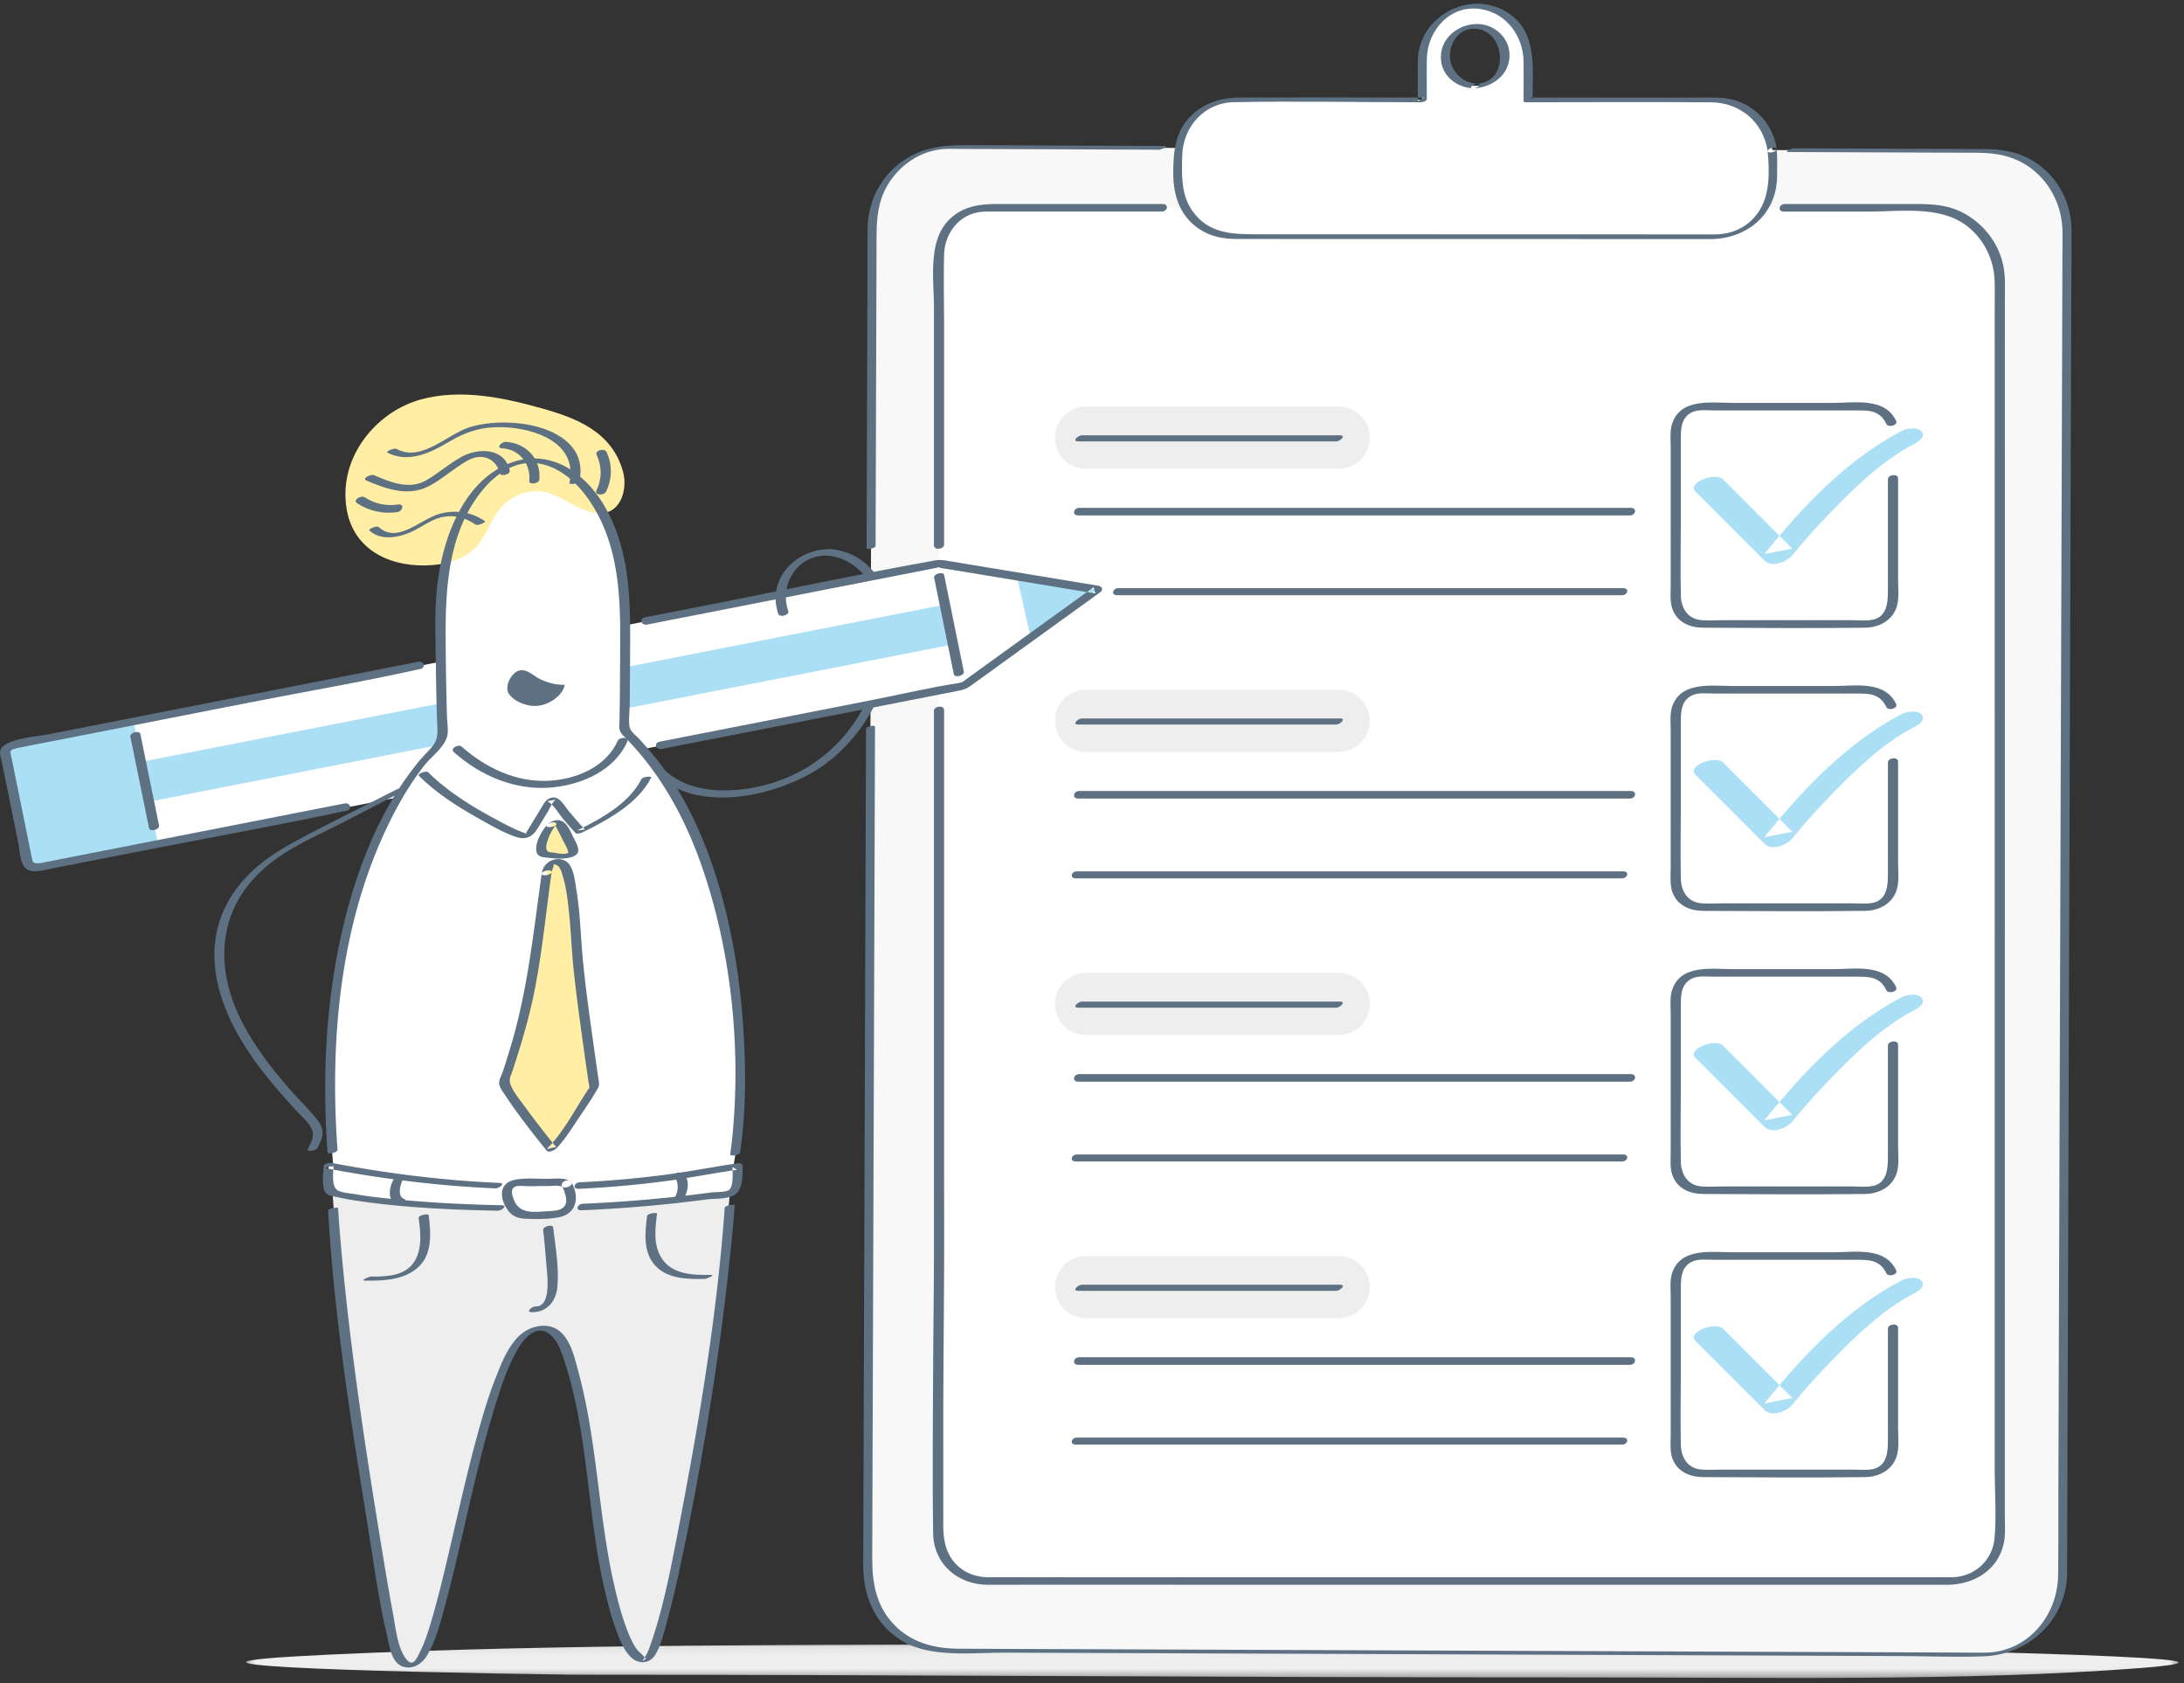 <svg xmlns="http://www.w3.org/2000/svg" xmlns:xlink="http://www.w3.org/1999/xlink" width="292" height="225" viewBox="0 0 292 225">
    <rect x="0" y="0" width="292" height="225" fill="#333333" stroke="none"/>
    <defs>
        <path id="a" d="M.263.08h258.4V4.7H.262z"/>
    </defs>
    <g fill="none" fill-rule="evenodd">
        <g transform="translate(32.632 219.587)">
            <mask id="b" fill="#fff">
                <use xlink:href="#a"/>
            </mask>
            <path fill="#EEE" d="M258.645 2.66c-.21.217-1.785.454-5.108.712-23.302 1.805-50.821 1.245-74.778 1.255-45.01.019-90.024-.37-134.992-.37-28.065-.381-60.723-1.337-32.935-2.655C42.447.103 76.743.324 108.722.148c28.972-.159 57.965-.043 86.91.348 4.904.067 64.18.947 63.013 2.163" mask="url(#b)"/>
        </g>
        <path fill="#F8F8F8" d="M197.233 11.498a3.986 3.986 0 1 1 .002-7.972 3.986 3.986 0 0 1-.002 7.972m68.562 8.678l-28.854-.118a7.603 7.603 0 0 0-7.546-6.695l-25.095-.006.002-5.466a7.067 7.067 0 0 0-14.135-.004l-.002 5.466-25.095-.007a7.605 7.605 0 0 0-7.514 6.425l-30.32-.124c-5.854-.02-10.617 4.708-10.638 10.562l-.588 179.772c-.021 5.854 4.707 10.617 10.561 10.638l138.558.529c5.855.021 10.617-4.708 10.639-10.562l.588-179.771c.021-5.855-4.707-10.617-10.561-10.639"/>
        <path fill="#5D7183" d="M155.761 19.513l-16.675-.068-9.601-.04c-2.66-.01-5.209.12-7.633 1.409-3.64 1.933-5.796 5.61-5.855 9.704-.025 1.706-.011 3.414-.016 5.12l-.068 21.662-.05 15.987c0 .2 1.2.03 1.202-.322l.107-34.085.022-7.237c.008-2.416.189-4.724 1.464-6.883 1.589-2.69 4.396-4.623 7.546-4.841.61-.043 1.227-.02 1.837-.018l8.394.035 18.549.075c.261.001 1.362-.496.777-.498M115.787 97.425c-.015 4.274-.03 8.548-.043 12.821l-.101 30.116-.118 35.02-.09 27.015-.023 6.768c-.014 4.137 1.536 8 5.249 10.193 3.847 2.273 9.449 1.525 13.757 1.541l25.095.096 33.876.13 34.36.13 26.548.102c3.645.014 7.319.168 10.962.032 6.042-.227 11.01-4.93 11.11-11.045.017-1.019.007-2.04.01-3.059l.056-17.321.093-28.164.111-34.084.115-35.08.102-31.152.073-22.365c.01-2.821.06-5.645.028-8.466-.045-3.956-2.201-7.635-5.73-9.48-1.898-.993-3.917-1.241-6.016-1.25l-14.815-.06-10.565-.044c-.261 0-1.363.496-.777.499l25.436.104c2.528.01 4.905.487 6.991 2.028 2.728 2.014 4.235 5.183 4.274 8.546.01.849-.006 1.7-.009 2.548l-.053 16.358-.09 27.232-.108 33.387-.114 34.791-.103 31.441-.077 23.41c-.01 3.473.014 6.95-.034 10.423-.076 5.416-4.101 10.247-9.722 10.312-1.228.015-2.46-.01-3.688-.014l-20.644-.079-31.68-.12-34.707-.133-29.724-.114c-5.579-.02-11.157-.042-16.735-.063-3.274-.013-6.361-.745-8.74-3.224-2.388-2.488-2.922-5.588-2.911-8.85l.065-19.52.11-32.696.112-33.49.075-22.306.01-3.186c.001-.2-1.2-.03-1.201.322"/>
        <path fill="#FFF" d="M267.372 67.993l-.004 137.008c0 3.492-2.84 6.323-6.343 6.323l-129.244-.004c-3.503 0-6.342-2.83-6.342-6.323v-22.356l.107-12.322.004-136.223c0-3.492 2.84-6.323 6.343-6.323l125.576.003c5.47 0 9.903 4.434 9.903 9.903v30.314z"/>
        <path fill="#5D7183" d="M126.227 72.793V44.135c0-3.358-.087-6.729 0-10.086.065-2.467 1.503-4.764 3.929-5.525.814-.255 1.628-.247 2.463-.247h22.698c.774 0 1.016-1.007.11-1.007h-22.08c-2.357 0-4.571.288-6.371 2.021-2.985 2.875-2.104 8.045-2.104 11.806v31.79c0 .714 1.355.528 1.355-.094M238.516 28.28h11.364c4.183 0 9.422-.807 12.984 1.843 2.48 1.846 3.811 4.743 3.83 7.803.01 1.424 0 2.848 0 4.273v69.062l-.002 31.766v30.363l-.001 22.85c0 3.091.25 6.298-.03 9.383-.27 2.987-2.702 5.137-5.659 5.197-.357.007-.716 0-1.074 0h-27.557l-30.395-.002H170.48l-25.624-.001c-4.226 0-8.453.025-12.68 0-1.328-.009-2.604-.34-3.686-1.153-1.911-1.437-2.374-3.534-2.374-5.766v-13.776c.001-6.62.08-13.238.108-19.858.021-5.14 0-10.278 0-15.417l.001-30.89.001-25.123v-3.917c0-.714-1.355-.529-1.355.093v15.312l-.002 31.272v25.241c0 5.274-.083 10.547-.107 15.82-.034 7.415-.105 14.842-.001 22.256.058 4.151 3.284 6.889 7.305 6.913 1.438.009 2.875 0 4.313 0h20.504l30.105.002h32.244l26.926.001h14.146c3.518 0 6.822-1.898 7.6-5.553.242-1.132.141-2.38.141-3.531v-16.765l.002-28.034a1249749.103 1249749.103 0 0 0 .003-83.743V63.526c-.002-7.863 0-15.725 0-23.588 0-1.313.074-2.668-.128-3.97-.524-3.375-2.8-6.29-5.88-7.724-1.841-.857-3.76-.972-5.743-.972H238.626c-.773 0-1.016 1.007-.11 1.007"/>
        <path fill="#EEE" d="M179 62.65h-33.81a4.131 4.131 0 0 1-4.132-4.132v-.033a4.131 4.131 0 0 1 4.132-4.132H179a4.131 4.131 0 0 1 4.13 4.132v.033A4.131 4.131 0 0 1 179 62.65"/>
        <path fill="#5D7183" d="M144.16 59.001h34.476c.54 0 1.403-.816.503-.816h-34.475c-.54 0-1.403.816-.503.816M144.18 68.895h73.738c.774 0 1.014-1.012.11-1.012H144.29c-.775 0-1.014 1.012-.11 1.012M149.39 79.56h67.475c.75 0 1.037-.943.128-.943h-67.475c-.75 0-1.036.943-.127.943M253.518 56.27c-1.495-3.184-5.508-2.42-8.41-2.42h-13.412c-2.824 0-7.006-.679-8.136 2.78-.317.97-.19 2.119-.19 3.125v18.499c0 1.034-.125 2.21.245 3.192.667 1.776 2.358 2.449 4.119 2.457 7.198.034 14.405.083 21.602 0 1.826-.021 3.598-.887 4.227-2.714.394-1.141.209-2.566.209-3.749V63.966c0-.713-1.355-.527-1.355.094v14.685c0 1.709-.04 3.81-2.258 4.132-.79.114-1.655.02-2.447.02h-17.264c-.964 0-1.957.067-2.919 0-1.88-.132-2.768-1.602-2.804-3.325-.067-3.304 0-6.616 0-9.92v-10.81c0-1.452-.014-3.082 1.592-3.782.807-.352 1.931-.204 2.788-.204h18.82c1.707 0 3.373-.112 4.257 1.773.281.598 1.604.213 1.336-.358"/>
        <path fill="#ABDFF5" d="M226.662 65.68l9.253 9.254c.97.969 3.005.18 3.73-.727 1.632-2.04 3.41-3.975 5.229-5.848 3.254-3.35 6.823-6.816 11.004-8.989.566-.294 1.616-.93 1.048-1.686-.51-.677-2.06-.4-2.664-.085-7.242 3.763-13.31 10.134-18.365 16.458l3.73-.726-9.253-9.253c-1.038-1.037-4.839.475-3.712 1.603"/>
        <path fill="#EEE" d="M179 100.494h-33.81a4.131 4.131 0 0 1-4.132-4.13v-.035a4.131 4.131 0 0 1 4.132-4.13H179a4.131 4.131 0 0 1 4.13 4.13v.034a4.131 4.131 0 0 1-4.13 4.131"/>
        <path fill="#5D7183" d="M144.16 96.846h34.476c.54 0 1.403-.816.503-.816h-34.475c-.54 0-1.403.816-.503.816M144.18 106.74h73.738c.774 0 1.014-1.013.11-1.013H144.29c-.775 0-1.014 1.012-.11 1.012M143.86 117.405h73.005c.75 0 1.037-.943.128-.943h-73.006c-.75 0-1.036.943-.127.943M253.518 94.116c-1.495-3.185-5.508-2.421-8.41-2.421h-13.412c-2.824 0-7.006-.679-8.136 2.78-.317.97-.19 2.119-.19 3.125V116.1c0 1.034-.125 2.209.245 3.192.667 1.776 2.358 2.448 4.119 2.457 7.198.033 14.405.083 21.602 0 1.826-.021 3.598-.888 4.227-2.715.394-1.14.209-2.565.209-3.748v-13.474c0-.713-1.355-.527-1.355.094v14.685c0 1.709-.04 3.81-2.258 4.131-.79.115-1.655.02-2.447.02h-17.264c-.964 0-1.957.067-2.919 0-1.88-.132-2.768-1.601-2.804-3.325-.067-3.303 0-6.615 0-9.918V96.687c0-1.453-.014-3.082 1.592-3.782.807-.352 1.931-.204 2.788-.204h18.82c1.707 0 3.373-.112 4.257 1.773.281.598 1.604.213 1.336-.358"/>
        <path fill="#ABDFF5" d="M226.662 103.525l9.253 9.253c.97.97 3.005.18 3.73-.726 1.632-2.04 3.41-3.975 5.229-5.848 3.254-3.35 6.823-6.816 11.004-8.989.566-.294 1.616-.931 1.048-1.687-.51-.677-2.06-.398-2.664-.084-7.242 3.763-13.31 10.134-18.365 16.458l3.73-.726-9.253-9.253c-1.038-1.037-4.839.475-3.712 1.602"/>
        <path fill="#EEE" d="M179 138.34h-33.81a4.131 4.131 0 0 1-4.132-4.132v-.034a4.131 4.131 0 0 1 4.132-4.131H179a4.131 4.131 0 0 1 4.13 4.131v.034a4.131 4.131 0 0 1-4.13 4.131"/>
        <path fill="#5D7183" d="M144.16 134.691h34.476c.54 0 1.403-.816.503-.816h-34.475c-.54 0-1.403.816-.503.816M144.18 144.584h73.738c.774 0 1.014-1.012.11-1.012H144.29c-.775 0-1.014 1.012-.11 1.012M143.86 155.25h73.005c.75 0 1.037-.943.128-.943h-73.006c-.75 0-1.036.943-.127.943M253.518 131.96c-1.495-3.184-5.508-2.42-8.41-2.42h-13.412c-2.824 0-7.006-.679-8.136 2.78-.317.97-.19 2.119-.19 3.125v18.499c0 1.034-.125 2.209.245 3.192.667 1.775 2.358 2.448 4.119 2.456 7.198.034 14.405.083 21.602 0 1.826-.02 3.598-.887 4.227-2.714.394-1.14.209-2.565.209-3.748V139.656c0-.714-1.355-.527-1.355.094v14.684c0 1.71-.04 3.811-2.258 4.132-.79.115-1.655.02-2.447.02h-17.264c-.964 0-1.957.067-2.919 0-1.88-.132-2.768-1.602-2.804-3.325-.067-3.303 0-6.615 0-9.919v-10.81c0-1.453-.014-3.082 1.592-3.782.807-.352 1.931-.204 2.788-.204h18.82c1.707 0 3.373-.112 4.257 1.772.281.599 1.604.214 1.336-.357"/>
        <path fill="#ABDFF5" d="M226.662 141.37l9.253 9.253c.97.97 3.005.18 3.73-.726 1.632-2.04 3.41-3.975 5.229-5.848 3.254-3.35 6.823-6.816 11.004-8.989.566-.294 1.616-.931 1.048-1.687-.51-.677-2.06-.399-2.664-.085-7.242 3.764-13.31 10.135-18.365 16.46l3.73-.727-9.253-9.253c-1.038-1.038-4.839.475-3.712 1.602"/>
        <path fill="#EEE" d="M179 176.184h-33.81a4.131 4.131 0 0 1-4.132-4.131v-.034a4.131 4.131 0 0 1 4.132-4.131H179a4.131 4.131 0 0 1 4.13 4.131v.034a4.131 4.131 0 0 1-4.13 4.131"/>
        <path fill="#5D7183" d="M144.16 172.536h34.476c.54 0 1.403-.817.503-.817h-34.475c-.54 0-1.403.817-.503.817M144.18 182.43h73.738c.774 0 1.014-1.013.11-1.013H144.29c-.775 0-1.014 1.012-.11 1.012M143.86 193.095h73.005c.75 0 1.037-.943.128-.943h-73.006c-.75 0-1.036.943-.127.943M253.518 169.805c-1.495-3.184-5.508-2.42-8.41-2.42h-13.412c-2.824 0-7.006-.68-8.136 2.78-.317.97-.19 2.118-.19 3.125v18.498c0 1.035-.125 2.21.245 3.193.667 1.775 2.358 2.448 4.119 2.456 7.198.034 14.405.083 21.602 0 1.826-.02 3.598-.887 4.227-2.714.394-1.14.209-2.565.209-3.748V177.5c0-.713-1.355-.526-1.355.095v14.684c0 1.71-.04 3.811-2.258 4.132-.79.115-1.655.02-2.447.02h-17.264c-.964 0-1.957.067-2.919 0-1.88-.132-2.768-1.602-2.804-3.325-.067-3.303 0-6.615 0-9.919v-10.81c0-1.453-.014-3.082 1.592-3.783.807-.35 1.931-.203 2.788-.203h18.82c1.707 0 3.373-.112 4.257 1.772.281.598 1.604.214 1.336-.358"/>
        <path fill="#ABDFF5" d="M226.662 179.215l9.253 9.253c.97.969 3.005.18 3.73-.726 1.632-2.041 3.41-3.976 5.229-5.848 3.254-3.35 6.823-6.816 11.004-8.989.566-.295 1.616-.931 1.048-1.687-.51-.677-2.06-.399-2.664-.085-7.242 3.764-13.31 10.135-18.365 16.459l3.73-.727-9.253-9.252c-1.038-1.038-4.839.475-3.712 1.602"/>
        <path fill="#FFF" d="M197.233 11.498a3.986 3.986 0 1 1 .002-7.972 3.986 3.986 0 0 1-.002 7.972m39.708 8.56a7.603 7.603 0 0 0-7.546-6.695l-25.095-.006.002-5.466a7.067 7.067 0 0 0-14.135-.004l-.002 5.466-25.095-.007a7.605 7.605 0 0 0-7.606 7.602v3.074c-.001 4.199 3.402 7.604 7.601 7.605l64.325.017a7.604 7.604 0 0 0 7.606-7.601v-3.074c0-.308-.02-.612-.055-.91"/>
        <path fill="#5D7183" d="M237.542 19.897c-.564-3.9-3.786-6.716-7.713-6.841-1.284-.042-2.574-.006-3.86-.006l-16.707-.005-4.72-.001c.12.05.239.1.359.152.001-4.235.707-9.14-3.577-11.659-5.007-2.945-11.644.744-11.758 6.52-.036 1.818-.001 3.639-.002 5.457l.843-.474c-8.184-.002-16.368-.024-24.552-.006-2.216.004-4.343.528-6.09 1.966-2.615 2.151-2.901 5.038-2.902 8.176-.001 3.22 1.069 6.141 4.038 7.773 1.398.768 2.909.987 4.474.991 7.755.02 15.51.004 23.265.006l31.82.009c2.731 0 5.462.01 8.193.002 4.925-.013 8.912-3.319 8.944-8.417.008-1.21.055-2.437-.055-3.643-.032-.345-1.24-.098-1.202.322.244 2.669.33 5.827-1.226 8.114-1.345 1.979-3.45 2.986-5.807 2.999-2.313.012-4.628-.002-6.941-.002l-29.17-.008-25.377-.007c-3.2 0-6.258-.14-8.37-3.086-1.57-2.188-1.45-4.879-1.384-7.442.101-3.851 2.95-7.047 6.883-7.128 8.056-.167 16.133.004 24.191.006h.785c.264 0 .842-.127.842-.473 0-1.77-.033-3.543.001-5.313.075-3.854 3.16-7.325 7.241-6.66 3.438.558 5.64 3.628 5.693 6.986.027 1.77-.002 3.542-.002 5.313 0 .137.281.151.36.151 8.237.002 16.476-.06 24.713.007 3.89.032 7.007 2.66 7.568 6.543.051.357 1.261.088 1.202-.322"/>
        <path fill="#5D7183" d="M197.474 11.185a3.797 3.797 0 0 1-3.553-3.078c-.364-1.94.918-4.243 3.073-4.268 4.294-.05 4.977 7.134.48 7.346-.408.02-1.284.663-.482.626 2.308-.11 4.55-1.532 4.809-3.998.265-2.538-1.848-4.597-4.325-4.6-2.294-.001-4.573 1.616-4.808 3.998-.259 2.63 1.846 4.481 4.324 4.6.421.02 1.288-.587.482-.626M110.554 74.263c4.368.363 6.84 4.325 7.325 8.344.467 3.882-.425 7.948-2.16 11.425-3.236 6.488-9.244 10.593-16.406 11.463-3.577.434-7.57.052-10.347-2.471-.392-.356-1.652.172-1.232.554 5.297 4.811 14.345 3.125 20.109.105 7.282-3.816 11.975-12.322 11.455-20.508-.305-4.79-3.122-9.344-8.251-9.77-.58-.048-1.395.783-.493.858"/>
        <path fill="#FFF" d="M128.563 91.753l18.11-12.94-21.445-3.413z"/>
        <path fill="#FFF" d="M125.228 75.4L2.869 99.466c-1.254.247-2.19.838-2.093 1.32l2.98 14.608c.098.481 1.194.672 2.448.426l122.36-24.067-3.336-16.353z"/>
        <path fill="#ABDFF5" d="M146.673 78.813l-10.725-1.771 1.854 8.175zM17.964 96.93l3.14 15.696a.229.229 0 0 1-.174.275l-16.824 3.253a.233.233 0 0 1-.266-.19L.7 100.268a.229.229 0 0 1 .173-.274l16.824-3.253a.232.232 0 0 1 .266.19M20.404 107.067L127.712 86.08l-1.08-5.317L19.326 101.75z"/>
        <path fill="#5D7183" d="M88.48 100.105l26.403-5.176 13.052-2.558c.678-.133 1.154-.216 1.718-.616 1.704-1.207 3.387-2.445 5.08-3.667l12.39-8.945c.396-.286.22-.768-.226-.842l-12.46-2.057-7.263-1.199c-.743-.123-1.382-.273-2.12-.143-9.439 1.673-18.829 3.691-28.236 5.535l-10.547 2.068c-.848.166-.574 1.138.261.974l25.304-4.96 12.7-2.49c.345-.067.69-.138 1.037-.202.292-.055-.415-.026-.226.013.176.036.356.059.532.088l6.148 1.015 14.421 2.38-.225-.841-10.462 7.553-6.098 4.403c-.408.294-.806.611-1.227.885.455-.296.138-.088-.234-.03-3.947.608-7.87 1.542-11.789 2.31l-17.491 3.429-10.703 2.098c-.848.166-.574 1.138.262.975M55.891 88.46L35.92 92.374 6.256 98.19c-1.244.243-5.878.542-6.234 2.186-.092.425.126.988.208 1.394l.638 3.138 1.59 7.826c.24 1.18.162 3.319 1.598 3.658.92.218 2.082-.146 3.003-.327l12.096-2.371c8.872-1.74 17.787-3.332 26.63-5.22.17-.036.342-.067.514-.1.848-.167.574-1.14-.262-.976l-21.987 4.31-14.014 2.747c-1.32.26-2.638.518-3.957.776-.242.048-.499.127-.745.146-.985.077-.953-.108-1.107-.868l-2.69-13.24c-.175-.86-.381-.994.71-1.268.156-.039.317-.06.473-.092.99-.208 1.987-.39 2.98-.584l27.688-5.428c7.448-1.46 14.96-2.738 22.369-4.385.13-.029.264-.052.396-.078.848-.166.574-1.138-.262-.974"/>
        <path fill="#5D7183" d="M124.895 77.22l2.633 12.912c.105.516 1.446.18 1.336-.358l-2.633-12.911c-.105-.516-1.446-.18-1.336.358M17.432 98.466l2.496 12.24c.108.526 1.448.19 1.336-.359l-2.496-12.24c-.108-.527-1.448-.19-1.336.359"/>
        <path fill="#FFF" d="M48.074 118.373c2.34-7.076 5.638-14.08 10.91-19.233v-.31c0-5.48-.072-10.97-.072-16.438 0-11.375 5.524-20.819 12.338-20.819 6.815 0 12.339 9.444 12.339 20.819v2.038c0 2.785.128 5.686.147 8.516.01 1.51-.01 3.02-.096 4.527-.006.106-.015.212-.022.318.963.919 1.84 1.894 2.686 2.879 15.15 17.658 13.499 53.018 10.999 57.692 0 0-3.854 2.53-25.6 2.405-17.684.77-26.92-2.64-26.92-2.64s-2.771-21.418 3.29-39.754"/>
        <path fill="#FFEEA4" d="M73.09 116.669c-.653 4.616-1.322 9.232-1.949 13.854-.741 5.467-3.743 14.094-3.743 14.094.336 1.614 6.324 8.94 6.324 8.94 1.456-1.395 5.747-8.3 5.747-8.3s-2.01-13.634-2.303-17.912c-.148-2.152-.563-11.905-2.352-12.065l-.657-.058c-.512-.046-.983.552-1.054 1.335a2.181 2.181 0 0 1-.012.112"/>
        <path fill="#5D7183" d="M72.427 116.769c-1.085 7.655-1.853 15.344-4.048 22.78a131.519 131.519 0 0 1-1.129 3.626c-.14.427-.508 1.081-.516 1.542-.01.611.611 1.363.923 1.848a48.632 48.632 0 0 0 1.872 2.663 126.744 126.744 0 0 0 3.568 4.574c.248.304 1.03-.055 1.238-.262 1.138-1.136 2.02-2.579 2.91-3.907.893-1.33 1.827-2.663 2.626-4.053.299-.52.237-.696.148-1.308-.207-1.422-.41-2.844-.608-4.266-.543-3.873-1.102-7.752-1.476-11.645-.303-3.152-.352-6.32-.876-9.45-.18-1.073-.36-3.303-1.513-3.866-1.373-.672-2.953.292-3.119 1.724-.05.439 1.283.184 1.327-.2.033-.289.544-1.203.085-1.019.157-.063.53.026.68.125.415.271.594 1 .728 1.436.467 1.515.646 3.131.815 4.702.29 2.703.368 5.422.664 8.124.386 3.532.876 7.052 1.37 10.57.185 1.326.374 2.652.567 3.977.038.265.13.571.122.84-.004.154.04.065.065-.04-.024.102-.15.245-.206.33-1.757 2.64-3.276 5.704-5.536 7.96l1.238-.262a117.431 117.431 0 0 1-4.09-5.285c-.686-.945-1.62-2.003-2.018-3.12-.242-.682.11-1.229.34-1.932 1.122-3.435 2.165-6.921 2.871-10.468 1.044-5.245 1.555-10.643 2.305-15.938.061-.431-1.272-.188-1.327.2"/>
        <path fill="#FFEEA4" d="M73.728 110.268c.32-.336.703-.458 1.176.033.675.7 1.079 1.86 1.486 2.729.339.72.48 1.213-.506 1.345-.87.116-1.878-.078-2.758-.114-1.407-.059-.488-2.245-.139-2.845.21-.362.45-.843.74-1.148"/>
        <path fill="#5D7183" d="M74.256 110.348c.006-.006 1.333 2.56 1.467 2.86.072.163.154.325.202.496.093.335.092.253-.123.353-.454.21-1.478-.068-1.991-.114-.399-.035-.66-.052-.756-.491-.079-.362.054-.798.165-1.14.236-.728.63-1.47 1.124-2.05.208-.245-.18-.328-.347-.336-.294-.014-.69.12-.885.35-.694.815-1.625 2.4-1.392 3.534.115.56.545.728 1.063.788 1.003.117 2.107.256 3.11.085.492-.083 1.266-.286 1.406-.855.151-.619-.482-1.534-.725-2.066-.32-.697-.752-1.73-1.517-2.043-.624-.254-1.39.042-1.857.47-.547.503.767.424 1.056.16"/>
        <path fill="#FFEEA4" d="M49.15 58.069c-2.164 2.636-3.386 6.072-2.837 9.767.903 6.075 6.488 8.115 11.548 7.694 2.234-.186 4.551-.927 6.051-2.716 1.173-1.399 1.727-3.289 2.857-4.726 1.281-1.628 3.295-2.558 5.276-2.436 2.95.183 5.318 3.057 8.348 2.948 2.662-.096 3.535-3.282 2.901-5.567-1.486-5.363-6.278-7.161-10.816-8.44-5.154-1.452-10.927-2.66-16.243-1.19-2.705.747-5.238 2.415-7.085 4.666"/>
        <path fill="#FFF" d="M86.77 103.668l-3.534-4.598-.703.568c-3.584 2.897-8.387 4.023-12.96 3.037l-11.411-2.46c-.512.696-1.155 1.387-1.57 2.136-.43.778 4.703 4.825 7.09 6.333 2.187 1.382 3.935 2.49 6.422 3.284.851.271 2.63-3.312 3.265-4.662a.342.342 0 0 1 .573-.06 33.685 33.685 0 0 0 3.512 3.794c-.004-.002 7.192-2.895 9.317-7.372"/>
        <path fill="#5D7183" d="M55.99 103.683c2.415 2.395 5.14 4.108 8.096 5.77 1.58.887 3.22 1.858 4.952 2.431 1.204.4 2.136-.005 2.774-1.049l1.413-2.31c.279-.457.65-1.386 1.083-1.638l-1.144.198c.816.373 1.611 1.791 2.202 2.471.52.599 1.033 1.21 1.578 1.786.196.206.837-.036 1.018-.125 3.344-1.645 7.352-3.832 9.1-7.28.115-.226-1.14-.132-1.32.224-1.644 3.24-5.414 5.292-8.56 6.84l1.018-.126c-.736-.777-1.426-1.603-2.123-2.415-.608-.71-1.26-2.108-2.347-1.839-.73.182-.957.706-1.318 1.297-.59.964-1.18 1.927-1.768 2.891-.147.241-.282.498-.446.728.27-.38.404.104.04-.156-.077-.055-.264-.093-.351-.126-1.02-.38-1.994-.89-2.955-1.4-3.507-1.857-6.856-3.833-9.687-6.639-.259-.256-1.49.234-1.255.467"/>
        <path fill="#5D7183" d="M60.677 100.535c3.615 3.206 8.332 5.203 13.222 4.71 3.979-.402 8.252-2.279 9.972-6.11.305-.677-1.039-.647-1.271-.13-1.596 3.552-5.616 5.192-9.318 5.36-4.336.195-8.386-1.756-11.57-4.58-.42-.373-1.6.25-1.035.75"/>
        <path fill="#5D7183" d="M45.125 153.67c-1.114-15.366.47-31.692 7.822-45.472 1.1-2.061 2.349-4.046 3.79-5.887.896-1.144 2.616-2.384 3.028-3.814.231-.804.03-1.779.002-2.595-.04-1.17-.065-2.342-.09-3.513-.05-2.431-.085-4.863-.095-7.294-.027-6.888.45-14.356 5.162-19.847 1.957-2.28 4.685-3.938 7.774-3.196 2.856.686 5.072 2.935 6.601 5.34 3.405 5.35 3.819 11.62 3.8 17.78-.008 2.474-.022 4.95-.043 7.425a415.05 415.05 0 0 1-.043 3.617c-.017.967-.196 1.423.507 2.121 4.91 4.877 8.263 11.012 10.51 17.51 3.878 11.21 5.203 23.784 4.113 35.59a49.382 49.382 0 0 1-.338 2.817c-.058.386 1.269.148 1.323-.214.747-4.966.778-10.06.523-15.066-.341-6.7-1.312-13.404-3.147-19.863-1.845-6.494-4.614-12.877-8.931-18.126a53.448 53.448 0 0 0-1.834-2.113c-.522-.57-1.332-1.1-1.416-1.865-.1-.924.039-1.943.05-2.873.031-2.743.046-5.487.057-8.23.026-6.247-.153-12.51-3.333-18.096-2.655-4.663-7.508-8.049-12.926-5.829-5.947 2.436-8.62 9.619-9.433 15.497-.523 3.784-.331 7.683-.281 11.49.033 2.523.075 5.046.164 7.567.041 1.18.206 2.18-.58 3.165-.585.735-1.29 1.375-1.887 2.106-5.759 7.044-8.99 16.211-10.746 25.038-1.516 7.624-1.959 15.458-1.66 23.217.05 1.325.126 2.648.222 3.97.022.303 1.365.055 1.335-.357"/>
        <path fill="#5D7183" d="M77.465 64.29c1.053-4.893-3.588-7.14-7.712-7.662-2.166-.274-4.438-.197-6.558.35-3.282.846-6.678 4.878-10.158 3.033-.36-.19-1.48.356-1.253.477 2.798 1.483 5.802.025 8.264-1.444 2.332-1.391 4.45-2.026 7.183-1.944 4.246.127 10.054 2.09 8.91 7.404-.078.366 1.244.157 1.324-.213"/>
        <path fill="#5D7183" d="M68.15 62.88c-.686-3.049-4.198-3.06-6.447-1.816-1.625.898-3.027 2.133-4.62 3.082-2.305 1.374-4.817.34-7.065-.627-.45-.194-1.652.44-1.049.699 2.597 1.118 5.472 2.163 8.204.844 1.414-.682 2.641-1.734 3.935-2.609.86-.581 1.84-1.306 2.909-1.374 1.406-.089 2.5.837 2.797 2.158.12.528 1.458.186 1.336-.358M64.828 69.657c-1.839-1.28-4.088-1.575-6.224-.92-2.492.764-5.488 3.964-7.962 1.717-.263-.238-1.466.269-1.258.457 1.412 1.282 3.504 1.016 5.157.371 1.084-.423 2.043-1.081 3.071-1.614 2.026-1.05 4.114-.838 5.958.446.308.213 1.451-.323 1.258-.457M72.107 64.123c.272-2.747-1.75-4.92-4.466-5.06-.58-.03-1.394.817-.491.863 2.28.117 3.834 2.101 3.613 4.332-.06.612 1.292.391 1.344-.135M53.216 67.434c-1.588.23-3.093-.085-4.443-.957-.517-.334-1.672.373-1.024.792 1.607 1.039 3.463 1.458 5.36 1.184.748-.109 1.01-1.15.107-1.02M81.034 65.71c.814-1.685.857-3.574.07-5.277-.279-.6-1.602-.216-1.336.358.718 1.552.733 3.203-.015 4.75-.334.692 1.015.72 1.281.168M71.247 90.18c.325.22.644.45.974.602 1.089.497 2.099.786 3.292.75-.315 1.54-2.164 2.667-3.658 2.817-1.184.119-3.012-.439-3.813-1.6-.67-.97.33-2.839 1.36-3.117.688-.186 1.275.163 1.845.549M53.07 105.498c-4.684 2.405-9.456 4.702-14.078 7.224-3.23 1.761-6.257 4.072-8.187 7.26-4.682 7.738-.93 16.41 4.057 22.905 1.476 1.922 3.078 3.744 4.713 5.532.683.747 1.635 1.52 2.078 2.448.465.974-.084 1.937-.546 2.803-.147.277 1.126.172 1.326-.203.702-1.318 1.072-2.352.12-3.611-1.184-1.569-2.68-2.944-3.966-4.433-2.761-3.198-5.372-6.635-7.03-10.55-1.664-3.927-2.158-8.278-.72-12.358 1.376-3.91 4.4-6.823 7.896-8.91 2.294-1.37 4.759-2.46 7.133-3.681 2.672-1.374 5.33-2.773 8.002-4.144.791-.406-.423-.474-.798-.282"/>
        <path fill="#EEE" d="M97.78 156.532c-.908 16.995-8.723 65.4-11.475 65.401-2.944.002-4.781-7.32-5.492-10.516-.99-4.444-1.327-20.2-5.384-31.335-1.158-3.177-5.606-3.273-6.94-.166-6.451 15.037-10.123 42.694-13.48 42.694-1.812 0-2.126-2.33-2.604-4.202-1.158-4.541-7.614-47.185-8.06-61.453 0 0 25.46 5.4 53.435-.423"/>
        <path fill="#5D7183" d="M96.89 161.465c-.994 14.032-3.33 28.07-5.986 41.872-1.018 5.29-1.998 10.691-3.692 15.817-.22.667-.45 1.346-.767 1.974-.084.166-.294.401-.334.576-.003.016-.14.156-.139.16-.004-.013-.015.307.285-.106.324-.448.233.1-.097-.272-.407-.458-.876-.777-1.22-1.324-.416-.662-.736-1.386-1.023-2.111-.646-1.629-1.112-3.328-1.53-5.027-2.404-9.758-2.419-19.955-5.058-29.668-.531-1.954-1.137-4.921-3.212-5.857-1.315-.592-2.985-.232-4.12.589-1.887 1.366-2.837 3.837-3.668 5.921-1.021 2.561-1.798 5.217-2.526 7.873-1.552 5.667-2.786 11.416-4.143 17.131-.662 2.785-1.348 5.567-2.185 8.305-.346 1.132-.73 2.257-1.243 3.326-.197.409-.402.842-.664 1.215-.527.751-1.086.21-1.484-.418-.988-1.56-1.2-3.96-1.545-5.789-.45-2.388-.855-4.786-1.252-7.185-2.354-14.222-4.56-28.548-5.788-42.917a139.442 139.442 0 0 1-.292-4.048c-.011-.207-1.355.01-1.335.358.82 14.587 3.217 29.171 5.529 43.582.702 4.38 1.31 8.825 2.336 13.144.324 1.362.566 3.657 2.14 4.182 1.29.43 2.534-.363 3.18-1.432 1.341-2.222 1.957-4.91 2.624-7.391.786-2.926 1.464-5.88 2.15-8.83 1.358-5.85 2.653-11.736 4.451-17.471.814-2.595 1.706-5.32 3.15-7.645.856-1.38 2.394-2.92 4.014-1.7 1.136.855 1.626 2.42 2.047 3.713 3.254 9.982 3.01 20.756 5.45 30.921.42 1.753.886 3.506 1.528 5.192.458 1.2 1.004 2.598 1.99 3.475.972.866 2.412.754 3.108-.36.835-1.335 1.21-3.062 1.625-4.56.74-2.679 1.347-5.395 1.923-8.113 3.01-14.22 5.327-28.702 6.743-43.17.14-1.428.264-2.858.365-4.29.011-.156-1.309-.022-1.335.358"/>
        <path fill="#5D7183" d="M95.063 170.408c-2.34.032-5.154-.008-6.586-2.208-1.156-1.775-.884-4.014-.631-6 .02-.155-1.285-.044-1.336.358-.288 2.27-.556 4.925 1.197 6.71 1.671 1.703 4.272 1.71 6.488 1.68.281-.004 1.507-.548.868-.54M48.761 171.174c2.32.032 4.867-.035 6.803-1.496 2.29-1.727 2.07-4.721 1.749-7.255-.033-.26-1.38.007-1.336.357.219 1.72.452 3.538-.233 5.189-1.05 2.53-3.723 2.69-6.117 2.658-.288-.004-1.514.538-.866.547"/>
        <path fill="#FFF" d="M44.21 159.23c.242.34 3.894.947 5.296 1.103 4.426.493 8.868.834 13.318 1.013 5.864.235 11.738.19 17.598-.137A187.267 187.267 0 0 0 93.676 160c.74-.094 1.48-.192 2.22-.294.425-.059 1.48-.094 1.884-.256.887-.357.827-3.523.827-3.523s-1.935.27-2.235.326c-17.849 3.376-34.523 2.968-52.433-.458 0 0-.129 2.873.271 3.437"/>
        <path fill="#5D7183" d="M66.754 158.11c-7.529-.318-15.003-1.265-22.404-2.669-.252-.048-1.062.066-1.078.44-.04.942-.352 2.905.346 3.633.34.355 1.189.437 1.629.534a40.05 40.05 0 0 0 2.983.525c6.041.863 12.223 1.135 18.319 1.256.49.01 1.424-.715.526-.733-5.761-.114-11.542-.438-17.265-1.128a43.666 43.666 0 0 1-2.326-.352c-.697-.122-1.684-.16-2.315-.5-.905-.488-.602-2.485-.563-3.41l-1.079.44c7.498 1.423 15.074 2.375 22.701 2.697.493.02 1.424-.695.526-.733M77.772 161.772c5.592-.24 11.17-.721 16.72-1.45 1.19-.157 3.374.052 4.182-1.038.655-.887.62-2.367.606-3.424-.004-.308-.329-.41-.6-.372-2.969.415-5.908 1.004-8.877 1.416-4.078.566-8.177.934-12.289 1.121-.717.033-1.063.917-.146.875 4.112-.186 8.211-.555 12.289-1.12 2.97-.413 5.908-1.002 8.877-1.417l-.6-.372c.01.729.146 2.484-.416 3.023-.397.381-1.934.307-2.437.374a191.11 191.11 0 0 1-17.163 1.51c-.718.03-1.063.914-.146.874M71.118 175.395c1.981.02 3.203-1.421 3.391-3.322.258-2.593-.246-5.436-.552-8.009-.055-.457-1.397-.157-1.336.358.199 1.67.323 3.342.465 5.017.094 1.114.63 5.201-1.453 5.181-.516-.005-1.415.766-.515.775"/>
        <path fill="#FFF" d="M75.762 158.274c-.246-.252-.751-.179-1.071-.19a74.183 74.183 0 0 0-1.467-.034c-1.124-.014-2.245.034-3.368.034-.682.017-1.835.047-2.085.851a1.224 1.224 0 0 0-.016.586c.18.963.714 2.426 1.75 2.757.692.222 1.457.15 2.174.148.765-.002 1.53-.04 2.293-.11.609-.058 1.236-.108 1.734-.503.366-.293.626-.722.661-1.195.033-.436-.077-.869-.207-1.281-.058-.185-.112-.37-.172-.555-.055-.169-.099-.378-.226-.508"/>
        <path fill="#5D7183" d="M76.278 157.892c-.904-.538-2.222-.32-3.234-.326-1.359-.007-2.866-.141-4.203.131-2.245.458-2.059 2.613-.854 4.176.67.868 1.624 1.025 2.67 1.048 1.352.027 2.838.052 4.166-.242 2.361-.523 2.66-2.801 1.551-4.698-.298-.51-1.574-.013-1.224.586.303.517.62 1.535.54 2.104-.167 1.204-1.628 1.176-2.573 1.23-1.694.097-3.59.404-4.365-1.434-.205-.486-.579-1.413.02-1.8.414-.268 1.545-.103 1.985-.11.802-.01 1.604-.032 2.406-.024.515.006 1.612-.157 2.083.124.497.295 1.672-.385 1.032-.765M90.161 157.515c.444.156.468 1.02.436 1.378a2.753 2.753 0 0 1-.553 1.42c-.196.263.167.416.372.432.317.025.688-.117.879-.375.73-.982 1.153-3.1-.327-3.62-.454-.16-1.561.5-.807.765M54.057 160.266c-1.081-.38-.47-2.273-.017-2.883.19-.256-.163-.37-.358-.378-.297-.014-.698.112-.882.36-.642.865-1.211 3.043.192 3.537.302.106.675.04.945-.13.15-.093.432-.396.12-.506M105.397 81.694c-1.241-3.577 1.218-7.518 5.157-7.43.572.012 1.394-.84.493-.86-4.59-.1-8.6 3.997-6.986 8.648.185.533 1.515.158 1.336-.358"/>
    </g>
</svg>
